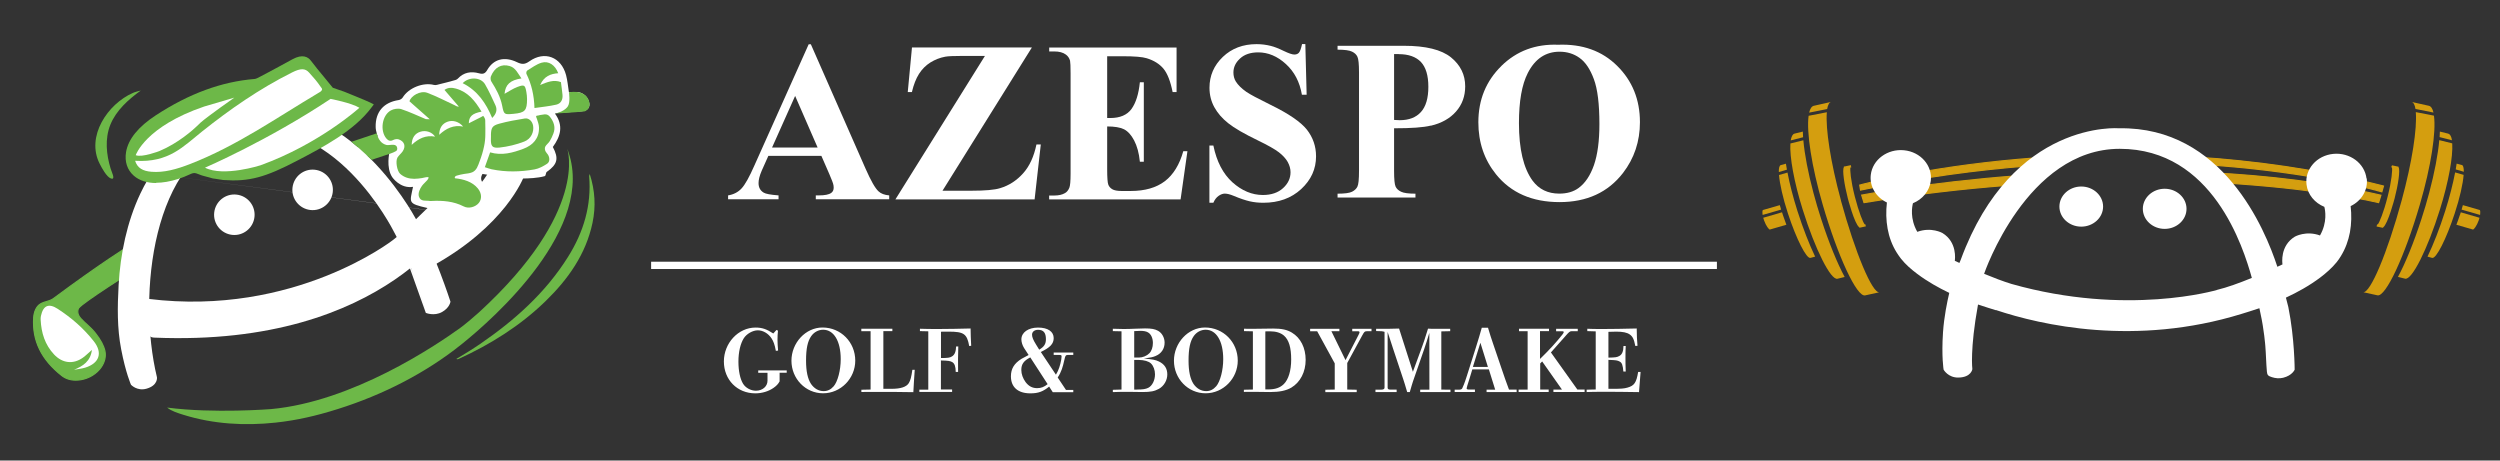 <?xml version="1.0" encoding="UTF-8"?>
<svg id="_レイヤー_1" data-name="レイヤー 1" xmlns="http://www.w3.org/2000/svg" viewBox="0 0 380 70">
  <rect x="0" y="0" width="380" height="70" fill="#333333" stroke="none"/>
  <defs>
    <style>
      .cls-1 {
        fill: #d49e0f;
      }

      .cls-2 {
        fill: #fff;
      }

      .cls-3 {
        fill: #6db848;
      }
    </style>
  </defs>
  <g>
    <g>
      <path class="cls-2" d="M117.35,22.43l3.51-7.85,3.42,7.85h-6.94ZM126.11,26.59c.32.75.49,1.19.51,1.29.07.22.1.43.1.64,0,.35-.12.62-.37.8-.36.26-.99.38-1.89.38h-.46v.59h11.16v-.59c-.7-.06-1.25-.26-1.63-.62-.51-.47-1.16-1.62-1.96-3.43l-8.32-18.92h-.33l-8.24,18.4c-.78,1.78-1.44,2.96-1.97,3.52-.53.57-1.22.92-2.04,1.05v.59h7.67v-.59c-1.2-.09-1.96-.23-2.26-.42-.52-.31-.78-.79-.78-1.45,0-.5.15-1.12.48-1.88l1.01-2.26h8.06l1.26,2.89Z"/>
      <path class="cls-2" d="M156.85,7.21l-13.59,21.78h4.4c2.08,0,3.53-.13,4.36-.39,1.35-.4,2.51-1.16,3.49-2.25.98-1.09,1.65-2.56,2.03-4.39h.66l-.94,8.35h-21.16l13.61-21.81h-3.42c-1.33,0-2.2.04-2.62.12-.8.15-1.54.44-2.24.87-.7.44-1.28,1.02-1.74,1.74-.46.73-.82,1.65-1.08,2.76h-.63l.64-6.77h18.24Z"/>
      <path class="cls-2" d="M168.29,8.52v9.42h.47c1.48,0,2.56-.46,3.23-1.38.66-.92,1.09-2.27,1.27-4.06h.6v12.08h-.6c-.13-1.32-.43-2.39-.87-3.23-.44-.84-.96-1.4-1.54-1.7-.59-.29-1.44-.43-2.56-.43v6.51c0,1.27.06,2.05.17,2.33.1.28.3.52.6.7.3.18.78.27,1.43.27h1.38c2.16,0,3.89-.5,5.19-1.49,1.3-1,2.23-2.53,2.8-4.56h.63l-1.04,7.33h-19.98v-.59h.77c.67,0,1.21-.12,1.62-.36.29-.15.52-.43.68-.82.12-.27.19-.99.19-2.16v-15.22c0-1.04-.03-1.69-.08-1.93-.11-.4-.33-.71-.63-.93-.43-.32-1.02-.48-1.77-.48h-.77v-.59h19.36v6.76h-.6c-.33-1.65-.8-2.84-1.4-3.56-.6-.71-1.45-1.25-2.55-1.58-.64-.2-1.84-.3-3.61-.3h-2.38Z"/>
      <path class="cls-2" d="M198.41,6.69l.2,7.71h-.72c-.33-1.93-1.14-3.49-2.44-4.67-1.29-1.18-2.7-1.77-4.2-1.77-1.16,0-2.09.31-2.76.93-.68.62-1.01,1.33-1.01,2.13,0,.51.12.97.36,1.36.33.53.86,1.06,1.6,1.58.53.37,1.77,1.03,3.72,1.99,2.72,1.33,4.55,2.58,5.49,3.76.92,1.18,1.39,2.53,1.39,4.05,0,1.93-.75,3.58-2.26,4.98-1.51,1.39-3.43,2.08-5.75,2.08-.73,0-1.42-.07-2.07-.22-.65-.15-1.46-.42-2.44-.83-.55-.23-1-.34-1.35-.34-.29,0-.61.11-.94.34-.33.23-.6.58-.8,1.05h-.6v-8.7h.6c.5,2.44,1.47,4.3,2.9,5.59,1.43,1.28,2.98,1.93,4.63,1.93,1.28,0,2.3-.35,3.06-1.04.76-.69,1.14-1.5,1.14-2.42,0-.54-.15-1.06-.44-1.58-.29-.51-.74-.99-1.33-1.45-.6-.46-1.65-1.06-3.16-1.79-2.11-1.02-3.63-1.9-4.54-2.63-.92-.73-1.62-1.54-2.11-2.43-.49-.89-.74-1.88-.74-2.96,0-1.83.68-3.4,2.03-4.69,1.35-1.29,3.06-1.94,5.12-1.94.75,0,1.47.09,2.18.27.53.13,1.19.39,1.95.76.77.37,1.3.55,1.61.55s.53-.09.7-.27c.17-.19.33-.62.48-1.32h.52Z"/>
      <path class="cls-2" d="M240.09,8.8c.88.62,1.61,1.7,2.17,3.21.57,1.51.85,3.8.85,6.85,0,2.57-.28,4.65-.83,6.24-.56,1.59-1.34,2.75-2.34,3.48-.78.57-1.76.85-2.93.85-1.74,0-3.09-.66-4.06-1.97-1.38-1.89-2.07-4.8-2.07-8.74,0-3.32.44-5.86,1.35-7.63,1.1-2.15,2.71-3.23,4.82-3.23,1.15,0,2.16.31,3.04.94ZM228.22,10.02c-2.34,2.29-3.51,5.14-3.51,8.57,0,3.05.9,5.69,2.69,7.91,2.27,2.81,5.49,4.22,9.65,4.22s7.36-1.48,9.64-4.42c1.71-2.22,2.58-4.8,2.58-7.73,0-3.42-1.15-6.28-3.46-8.56-2.3-2.28-5.29-3.35-8.98-3.21-3.42-.13-6.29.94-8.62,3.22Z"/>
      <path class="cls-2" d="M212.6,8.23c1.5,0,2.62.4,3.38,1.19.75.8,1.13,2.06,1.13,3.78s-.38,3.01-1.13,3.83c-.75.83-1.83,1.24-3.22,1.24-.2,0-.48-.01-.86-.04v-10.01h.7ZM217.48,19.11c1.63-.38,2.91-1.1,3.84-2.16.93-1.06,1.39-2.33,1.39-3.83,0-1.76-.72-3.23-2.16-4.4-1.45-1.17-3.83-1.76-7.15-1.76h-10.09v.59c1.07,0,1.81.1,2.2.3.4.19.67.45.82.78.16.33.24,1.12.24,2.38v14.98c0,1.26-.08,2.05-.24,2.37-.15.32-.42.58-.81.78-.39.2-1.12.3-2.21.3v.59h11.84v-.59c-1.06,0-1.79-.1-2.19-.3-.4-.19-.68-.45-.83-.78-.15-.33-.23-1.12-.23-2.38v-6.48c2.62,0,4.48-.13,5.58-.41Z"/>
    </g>
    <rect class="cls-2" x="98.97" y="39.78" width="162" height="1.11"/>
    <g>
      <path class="cls-2" d="M118.01,50.14l.24.12c-.05.46-.07.96-.07,1.39,0,.49.04,1.02.09,1.64l-.34.04c-.18-.98-.36-1.44-.67-1.92-.5-.74-1.3-1.2-2.07-1.2s-1.69.52-2.13,1.2c-.52.81-.82,2.11-.82,3.55s.26,2.63.7,3.36c.38.63,1.18,1.07,1.96,1.07,1,0,1.76-.66,1.76-1.52v-1.2h-1.41v-.37h4.33v.36h-1.08v1.31c-.21.4-.5.7-.94,1-.75.52-1.74.82-2.75.82-2.75,0-4.78-2.06-4.78-4.85s2.19-5.15,4.81-5.15c.98,0,1.66.22,2.7.9l.49-.54Z"/>
      <path class="cls-2" d="M130,54.81c0,2.72-2.21,4.97-4.89,4.97s-4.81-2.23-4.81-4.95,2.15-5.05,4.72-5.05c2.79,0,4.98,2.23,4.98,5.03ZM126.71,58.73c.63-.74,1.08-2.47,1.08-4.14,0-2.73-1.04-4.47-2.67-4.47-.71,0-1.39.36-1.82.98-.54.77-.78,1.88-.78,3.71,0,1.62.25,2.77.75,3.54.48.7,1.16,1.1,1.93,1.1.59,0,1.1-.25,1.51-.73Z"/>
      <path class="cls-2" d="M130.92,59.24l1.41-.03v-8.87h-1.41v-.37h4.72v.36h-1.37v8.77h1.24c1.41,0,2.27-.29,2.63-.87.25-.41.38-.91.54-2.02h.36c-.09,1.39-.16,2.31-.21,3.4-2.13-.04-3.63-.04-5.13-.04-1.1,0-2.07.01-2.77.01v-.34Z"/>
      <path class="cls-2" d="M139.75,59.23h1.35v-8.87l-1.27-.03v-.36c.91.03,1.72.04,2.68.04,1.59,0,3.4-.04,5.02-.08.01.99.03,1.4.09,2.63l-.3.04c-.34-1.86-.81-2.19-3.13-2.19-.5,0-.83.01-1.16.01v4c1.02,0,1.36-.04,1.68-.25.41-.25.59-.73.62-1.51h.33c-.03.94-.04,1.43-.04,1.89,0,.65.01,1.24.01,1.98h-.36c-.01-.83-.17-1.28-.53-1.49-.32-.18-.59-.22-1.72-.25v4.41h1.7v.37h-4.98v-.36Z"/>
      <path class="cls-2" d="M163.14,53.59v.36h-.86c-.17.01-.21.03-.29.12-.08.11-.16.38-.24.77-.2.91-.41,1.68-.98,2.54l1.26,1.89h1.11v.34h-3.12l-.55-.85c-.91.75-1.65,1.03-2.85,1.03-1.89,0-2.96-.94-2.96-2.59,0-1.14.49-1.96,1.61-2.66.15-.09.52-.29,1.08-.58l-.69-1.06c-.25-.4-.41-.9-.41-1.31,0-1.06,1.04-1.8,2.54-1.8s2.37.62,2.37,1.6c0,.86-.53,1.43-1.96,2.11l2.3,3.45c.44-.71.65-1.44.81-2.29.03-.16.05-.37.05-.49,0-.18-.07-.22-.37-.22h-.83v-.37h2.99ZM156.59,54.33c-1,.52-1.35,1.04-1.35,1.9,0,.63.24,1.29.65,1.85.48.63,1.03.92,1.76.92.61,0,1.07-.19,1.59-.61l-2.64-4.07ZM157.96,53.15c.74-.44,1.02-.86,1.02-1.59,0-.98-.37-1.43-1.19-1.43-.54,0-.92.3-.92.74,0,.37.17.79.59,1.47l.5.81Z"/>
      <path class="cls-2" d="M169.15,59.25l1.32-.04v-8.85l-1.32-.03v-.36c.78.03,1.24.04,1.65.04,1.16,0,2.33-.09,3.24-.09.99,0,1.49.09,2,.37.59.34.98,1.04.98,1.8,0,.92-.5,1.67-1.39,2.03-.34.15-.73.24-1.76.38,1.31.11,1.78.2,2.29.45.85.41,1.27,1.07,1.27,1.96s-.5,1.76-1.27,2.19c-.67.37-1.26.49-2.5.49-.65,0-1.4-.03-2.13-.03s-1.92.01-2.38.04v-.36ZM172.4,54.35h.69c.59,0,1.19-.24,1.61-.65.34-.34.54-.91.54-1.57,0-.74-.29-1.37-.77-1.62-.25-.15-.65-.22-1.11-.22-.18,0-.59.03-.96.04v4.03ZM172.81,59.21c.92,0,1.33-.07,1.72-.26.61-.3,1.03-1.15,1.03-2.05,0-.65-.23-1.28-.61-1.65-.34-.33-1.03-.53-1.86-.54h-.69v4.51h.41Z"/>
      <path class="cls-2" d="M188.14,54.81c0,2.72-2.21,4.97-4.89,4.97s-4.81-2.23-4.81-4.95,2.15-5.05,4.72-5.05c2.79,0,4.98,2.23,4.98,5.03ZM184.85,58.73c.63-.74,1.08-2.47,1.08-4.14,0-2.73-1.04-4.47-2.67-4.47-.71,0-1.39.36-1.82.98-.54.77-.78,1.88-.78,3.71,0,1.62.25,2.77.75,3.54.48.7,1.16,1.1,1.93,1.1.59,0,1.1-.25,1.51-.73Z"/>
      <path class="cls-2" d="M189.07,59.24l1.37-.03v-8.85l-1.35-.03v-.36c.59.01.89.01,1.31.01.98,0,2.05-.04,3.13-.04,1.27,0,2.1.17,2.84.62,1.32.79,2.09,2.31,2.09,4.14s-.81,3.4-2.18,4.22c-.79.46-1.8.67-3.21.67-.83,0-1.65-.03-2.48-.03-.3,0-.86,0-1.52.01v-.34ZM192.34,59.19h.46c1.03,0,1.77-.25,2.34-.81.71-.7,1.12-2.05,1.12-3.74,0-1.8-.34-2.97-1.1-3.63-.52-.44-1.23-.65-2.14-.65-.18,0-.34,0-.69.01v8.81Z"/>
      <path class="cls-2" d="M207.73,50.35c-.3,0-.37.08-.7.69l-2.25,4.14v4.03l1.44.03v.36h-4.77v-.36l1.43-.03v-3.98l-2.67-4.88h-1.07v-.37h4.45v.36h-1.22s2.15,4.4,2.15,4.4l1.97-3.82c.09-.18.16-.34.16-.41,0-.11-.08-.16-.25-.16h-.86v-.37h2.93v.36h-.75Z"/>
      <path class="cls-2" d="M209.06,59.23h.89c.36-.01.5-.11.5-.32v-8.47c-.3-.09-.48-.12-1.28-.12v-.34h1.76c.58,0,1.1-.01,1.73-.04l2.1,6.57,1.43-3.9c.17-.45.34-.95.87-2.66.36.03.69.03.98.03h2.39v.36l-1.35.03v8.85s1.39.01,1.39.01v.36h-4.6v-.36h1.4s-.01-8.64-.01-8.64c-.26.89-.57,1.85-.79,2.5l-1.69,4.86c-.12.34-.22.73-.49,1.64h-.4c-.29-.98-.42-1.44-.58-1.9l-1.56-4.69c-.23-.69-.5-1.53-.83-2.55v8.47c0,.22.12.3.45.3h.92v.37h-3.22v-.36Z"/>
      <path class="cls-2" d="M221.09,59.23h.73c.23-.01.36-.07.44-.2.09-.15.37-.83.7-1.88l1.37-4.32c.37-1.18.63-2.03.9-3.01h.95c.25.86.49,1.6.73,2.3l1.31,3.85c.4,1.18.77,2.26,1.15,3.25h1.16v.37h-4.57v-.36h1.31s-.96-3.08-.96-3.08h-2.52l-.42,1.39c-.36,1.15-.44,1.37-.44,1.49,0,.13.11.18.36.18h.9v.37h-3.08v-.36ZM226.16,55.77l-1.14-3.67-1.14,3.67h2.27Z"/>
      <path class="cls-2" d="M234.08,59.21h1.32v.37h-4.57v-.36h1.37v-8.88h-1.31v-.37h4.56v.36h-1.37v4.23c1.45-1.4,2.52-2.59,3.4-3.7.15-.18.21-.33.21-.38,0-.09-.08-.13-.21-.13h-.95v-.37h3.29v.36h-.91c-.29.01-.38.08-.9.67-1.03,1.19-1.47,1.64-2.27,2.56l4.02,5.64h1.1v.37h-4.74v-.36h1.3s-3.01-4.28-3.01-4.28l-.3.3v3.96Z"/>
      <path class="cls-2" d="M241.18,59.23l1.37-.03v-8.83l-1.28-.04v-.36c.57.03,1.22.04,2.3.04,1.4,0,3.16-.03,5.21-.08,0,.96.05,1.86.12,2.63l-.33.03c-.21-1.06-.41-1.45-.86-1.76-.42-.29-1.04-.42-2.04-.42-.28,0-.45,0-1.19.03v3.92c1.1-.03,1.31-.05,1.67-.26.41-.22.61-.71.62-1.51h.34c-.04.78-.04,1.2-.04,1.85,0,.56,0,1.04.04,2.03h-.36c-.08-.95-.21-1.35-.57-1.52-.34-.18-.53-.21-1.7-.25v4.4h.61c1.35,0,1.77-.04,2.27-.18,1.06-.3,1.36-.74,1.64-2.39h.37c-.09,1.14-.15,1.84-.24,3.07-2.03-.04-3.98-.05-5.83-.05-1.1,0-1.57.03-2.13.04v-.36Z"/>
    </g>
  </g>
  <g>
    <g>
      <g>
        <path class="cls-3" d="M19.62,37.39c.73-.07.51,1.5.5,1.98,0,.46.22,1.23.21,1.7,0,0-7.76,4.9-8.39,5.77,0,0-.46.74.33,1.58.89.95,1.42,1.23,2.23,2.24.63.79,1.24,1.75,1.44,2.72.41,1.96-1.4,3.98-3.64,4.34-1.06.17-2.09.03-2.92-.62-2.84-2.23-4.52-5.07-4.28-8.81.04-.69.28-1.46.82-1.92.61-.51,1.55-.49,2.18-.96,7.39-5.49,11.51-8.01,11.51-8.01Z"/>
        <path class="cls-3" d="M11.51,57.87c-.85,0-1.57-.24-2.17-.71-3.13-2.46-4.54-5.37-4.31-8.89.06-.85.37-1.57.85-1.99.33-.28.75-.41,1.16-.53.38-.11.73-.22,1.02-.43,7.31-5.43,11.48-7.99,11.52-8.02h.04c.15-.03.27.02.37.11.33.32.28,1.14.24,1.69,0,.1-.01.19-.01.26,0,.22.05.53.1.83.06.31.11.63.11.87v.05s-.04.03-.04.03c-.08.05-7.75,4.9-8.36,5.74-.01.02-.41.69.32,1.47.37.4.68.68.98.95.4.37.78.71,1.25,1.3.79,1,1.28,1.92,1.46,2.75.17.82-.03,1.7-.57,2.49-.7,1.02-1.88,1.75-3.14,1.96-.28.05-.55.07-.81.07ZM19.65,37.47c-.31.19-4.43,2.75-11.49,8-.31.23-.7.35-1.07.46-.39.12-.8.24-1.1.49-.64.54-.76,1.48-.79,1.86-.22,3.45,1.17,6.31,4.25,8.74.74.58,1.7.79,2.85.6,1.22-.19,2.35-.9,3.02-1.88.51-.74.7-1.58.54-2.35-.17-.8-.65-1.71-1.43-2.68-.46-.58-.84-.92-1.23-1.28-.3-.27-.61-.55-.99-.96-.82-.89-.34-1.68-.34-1.69.62-.85,7.7-5.34,8.38-5.77,0-.22-.05-.5-.1-.78-.06-.31-.11-.63-.11-.87,0-.07,0-.16.01-.26.03-.45.08-1.29-.19-1.55-.06-.06-.12-.08-.21-.08Z"/>
      </g>
      <path class="cls-2" d="M79.6,26.9s-2.73,7.44-14.02,13.61l-3.41-5.39s8.65-2.91,12.15-9.04c0,0,1.15.22,5.29.83Z"/>
      <path class="cls-2" d="M61.69,39.06s.78,1.44,1.83,4.42c.86,2.45,1.2,4.08,1.2,4.08,0,0,1.27.53,2.46-.13,1.19-.66,1.29-1.58,1.29-1.58,0,0-2.41-7.48-5.2-12.47-.6-1.07-11.17-20.75-28.1-16.01-.83.23-1.65.44-2.46.77-2.03.83-3.91,2.02-5.56,3.45-2.48,2.16-4.42,4.88-5.82,7.84-2.03,4.3-3.04,9.18-3.3,13.9-.18,3.29-.24,6.52.39,9.77.69,3.59,1.49,5.38,1.49,5.38,0,0,.92,1.01,2.36.6,1.76-.5,1.59-1.71,1.59-1.71l-.02-.1c-2.99-12.43-.69-33.61,12.18-36.96,14.54-3.79,23.81,14.83,23.81,14.83,0,0,3.38,6.02,4.89,12.41"/>
      <path class="cls-3" d="M89.63,26.42c.83,2.56.95,4.99.43,7.46-1.01,4.77-3.71,8.56-7.12,11.88-3.86,3.76-8.37,6.57-13.25,8.81-.09.04-.18.06-.33-.01.6-.37,1.21-.73,1.81-1.1.6-.38,1.21-.76,1.8-1.17,5.26-3.61,9.96-7.79,13.38-13.26,2.35-3.75,3.58-7.8,3.2-12.27,0-.05.03-.1.09-.33Z"/>
      <path class="cls-2" d="M35.96,29.58c-1.69-.19-3.21,1.03-3.4,2.72-.19,1.69,1.03,3.21,2.72,3.4,1.69.19,3.21-1.03,3.4-2.72.19-1.69-1.03-3.21-2.72-3.4Z"/>
      <path class="cls-2" d="M47.86,25.8c-1.69-.19-3.21,1.03-3.4,2.72-.19,1.69,1.03,3.21,2.72,3.4,1.69.19,3.21-1.03,3.4-2.72.19-1.69-1.03-3.21-2.72-3.4Z"/>
      <path class="cls-3" d="M41.85,64.24c.84-.09,1.67-.2,2.49-.34,1.51-.25,3.02-.59,4.5-.99,6.87-1.87,13.5-4.86,19.28-9.03.35-.26.7-.51,1.05-.78,0,0,.02-.01.05-.04.13-.1.53-.4,1.11-.87,4.54-3.66,20.56-17.68,15.89-29.58,0,0,3.37,9.48-13.42,24.87-.53.49-2.08,1.81-2.84,2.36-3.83,2.76-16.4,11.2-28.74,12.34,0,0-8.72.7-15.82-.23.69.56,1.68.85,2.51,1.11,4.49,1.4,9.28,1.68,13.94,1.18Z"/>
      <path class="cls-3" d="M17.08,27.16c-.06,0-.14,0-.24-.04-.64-.23-1.4-1.65-1.69-2.23-2.12-4.16,1.24-9.1,5.04-10.76.38-.17.83-.27,1.21-.37-1.87,1.35-3.75,3.02-4.63,5.21-.85,2.13-.61,4.52.05,6.67.14.47.66,1.48.25,1.53Z"/>
      <g>
        <path class="cls-3" d="M56.04,16.07c-2.54,3.41-7.08,5.8-10.98,7.85-5.02,2.64-7.33,3.21-11.09,2.94-2.99-.49-.15.1-2.99-.63-.16-.04-.31-.1-.46-.16-1.44-.62-1.46,0-3.61.68-5.05,1.6-7.73-.57-7.23-3.55.34-2,2.09-3.79,4.33-5.25,4.56-2.97,9.42-4.98,14.76-5.41.33-.03.73-.25,1.07-.42,1.63-.86,3.26-1.73,4.88-2.62.98-.54,1.69-.52,2.15.08,1.1,1.47,2.28,2.78,3.42,4.23l1.89.65s3.42,1.38,3.87,1.62Z"/>
        <path class="cls-3" d="M23.75,27.82c-1.4,0-2.56-.37-3.41-1.11-1-.87-1.42-2.15-1.18-3.6.33-1.96,1.86-3.85,4.56-5.61,5.06-3.29,9.96-5.09,15-5.5.21-.02.56-.2.81-.34,1.68-.89,3.31-1.76,4.92-2.65,1.55-.85,2.39-.35,2.82.23.62.83,1.29,1.63,1.93,2.4.46.56.93,1.12,1.39,1.7l1.74.6c.38.15,3.48,1.41,3.95,1.65l.54.28-.37.49c-2.62,3.52-7.35,6.01-11.16,8-5.01,2.63-7.44,3.28-11.37,3-1.26-.21-1.49-.22-1.52-.23l-.21-.05s-.21-.08-1.35-.37c-.19-.05-.37-.12-.54-.19-.77-.33-.92-.26-1.65.07-.37.17-.87.39-1.6.62-1.2.38-2.32.57-3.31.57Z"/>
      </g>
      <path class="cls-2" d="M20.54,24.45c.35,1.1,1.17,1.55,2.48,1.66,1.89.16,3.84-.39,5.85-1.17,7.07-2.74,13.13-7.01,19.47-10.78.93-.49.56-.73.44-.91-.66-.96-1.06-1.39-1.8-2.22-.58-.65-1.27-.68-2.58-.02-5.02,2.51-9.49,5.64-13.64,8.94-2.88,2.29-5.08,4.81-10.22,4.49Z"/>
      <path class="cls-2" d="M31.15,25.49s9.59-4.13,19.1-10.46c0,0,3.16.61,4.38,1.35,0,0-6.07,5.5-15.02,8.74,0,0-5.64,1.82-8.46.36Z"/>
      <path class="cls-2" d="M11.23,56.21c.58-.11,1.17-.16,1.73-.33,2.17-.68,2.68-2.27,1.28-4.03-1.53-1.94-3.38-3.55-5.46-4.9-1.38-.9-2.22-.52-2.56,1.08-.04.19-.05.39-.04.59.1,1.97.64,3.77,2.04,5.26,1.25,1.33,2.89,1.55,4.39.48.45-.33.85-.73,1.36-1.17-.22,1.73-1.33,2.45-2.75,3.03Z"/>
      <g>
        <path class="cls-2" d="M22.94,26.37,69.82,32.59l.86.03c.35-.01.66,0,.95-.03,2.41-.3,3.31-2.68,1.79-4.71q-.53-.71-.08-1.44c1.28.2,2.53.4,3.88.61,0,0,3.48.31,5.56-.27.23-.06.15-.53.34-.66,1.61-1.13,1.85-2.03.91-3.78,1.16-1.58,1.67-3.24.32-5.08.24-.05.38-.09.53-.1,1.17-.08,2.34-.16,3.51-.24.94-.06,1.39-.66,1.13-1.47-.3-.96-1.16-1.54-2.15-1.47-.3.02-.6.02-.9.02-.14-.89-.21-1.76-.43-2.59-.74-2.76-3.27-3.73-5.59-2.08-.7.5-1.16.46-1.87.12-1.9-.91-3.55-.48-4.51,1.17-.33.57-.64.69-1.26.52-1.21-.33-2.32-.16-3.23.82-.17.19-.51.24-.78.32-.63.18-1.26.34-1.89.49-.31.07-.66.22-.95.14-1.65-.43-3.86.45-4.75,1.91-.12.19-.39.36-.62.39-2.27.35-3.54,1.79-3.49,4.09,0,.37.1.72.19,1.07.06.25.18.31-.01.52-.15.16-.33.28-.52.4-.73.44-1.5.76-2.3,1.07,0,0-.31.79.31,1.37,0,0,3.4-.14,4.43-.59,0,0-.56,2.31.41,3.78,0,0,1.2,1.8,3.17,1.48-.5,2.44-.85,2.52,2.2,3.22,0,0-3.93,3.9-5.23,4.85,0,0-14.98,11.71-37.2,8.96-.1-.01-.13,3.03-.12,3.27.02.57.06,1.14.1,1.7.05.63.27.9.95.92,35.61,1.49,46.35-18.75,46.35-18.75Z"/>
        <path class="cls-3" d="M65.33,18.13c-1.01-.89-2.02-1.79-3.09-2.73.2-.81,1.65-1.68,2.69-1.3,1.42.53,2.77,1.24,4.15,1.88.19.09.36.24.67.23-.72-.84-1.44-1.67-2.19-2.54.52-.39,1.13-.38,1.76-.2,1.86.53,2.93,1.92,3.87,3.5-1.42.27-1.91.74-1.93,1.77.41-.21.81-.41,1.22-.62.21-.1.41-.21.62-.31.06-.03.12-.08.19-.11.03-.01.14-.09.16-.08.02,0,.03.03.04.05.02.04.06.07.09.12.05.11.14.23.16.35.03.16.02.33.02.49.03.6.01,1.21.01,1.81,0,.59-.06,1.18-.18,1.75-.16.8-.4,1.58-.69,2.34-.24.64-.44,1.37-1.12,1.66-.39.16-.81.19-1.23.25-.37.06-.74.14-1.1.25-.1.03-.2.06-.26.14-.07.07-.09.2-.02.27,1.27.13,2.63.51,3.47,1.55.61.75.61,1.61.15,2.19-.5.62-1.54.93-2.3.54-1.56-.8-3.21-.92-4.91-.83-.08,0-.16,0-.23,0-.59-.11-1.37.15-1.66-.63-.2-.54.14-1.24.45-1.67.23-.32.55-.56.8-.86.11-.13.23-.3.19-.47-.35-.02-.66.09-1,.15-.39.06-.78.11-1.17.11-.79,0-1.54-.22-2.14-.76-.48-.44-.72-1.92-.41-2.46.2-.34.55-.6.78-.93.53-.77.31-1.52-.57-1.84-.24-.09-.6-.04-.83.08-.46.25-.77.12-1.07-.23-.99-1.18-.66-3.52.7-4.26.44-.24,1.12-.34,1.58-.19,1.27.42,2.49,1,3.73,1.52M70.4,19.24c-.62-.74-1.55-1.02-2.34-.75-.83.28-1.29.96-1.3,2,1.04-.97,2.18-1.54,3.65-1.25ZM66.13,20.77c-.45-.69-1.37-1-2.19-.76-.87.25-1.36.95-1.36,2.01,1.02-.96,2.14-1.52,3.56-1.25Z"/>
        <path class="cls-3" d="M73.69,25.43c.29-.82.54-1.53.81-2.27,1.78.53,3.45.06,5.07-.55,1.44-.54,2.4-1.58,2.36-3.22-.01-.47-.19-.92-.33-1.36-.03-.1-.18-.34-.07-.42.05-.04.23-.04.3-.06.09-.02.18-.05.28-.07.23-.04.46-.08.69-.1.32-.02.58.11.78.36.62.78.9,1.64.53,2.57-.15.39-.32.77-.54,1.13-.18.31-.53.54-.68.83-.12.23-.08.52.04.75.09.17.24.32.35.48.27.41.35,1.08-.12,1.39-.58.38-1.24.74-1.91.86-2.17.39-4.36.43-6.53-.02-.32-.07-.62-.19-1-.31Z"/>
        <path class="cls-3" d="M79.26,11.92c-1.72.26-2.44.94-2.57,2.34.64-.35,1.27-.79,1.97-1.05,1.05-.39,1.16-.28,1.35.79.06.35.1.71.1,1.06,0,1.75-.32,2.08-2.05,2.24-1.42.13-1.46.13-1.73-1.23-.27-1.36-.91-2.53-1.64-3.67-.13-.2-.16-.57-.07-.8.56-1.35,1.57-1.93,2.83-1.57.94.27,1.28,1.15,1.81,1.89Z"/>
        <path class="cls-3" d="M84.86,11.13c-1.17.08-2.17.46-2.76,1.79,1.1-.45,2.06-.86,3.16-.44.08.63.18,1.28.24,1.93.07.72-.23,1.32-.92,1.49-1.07.25-2.17.35-3.34.52-.06-1.95-.45-3.61-1.22-5.19-.06-.13,0-.44.12-.51.71-.43,1.4-.96,2.18-1.19,1.09-.32,2.07.37,2.53,1.6Z"/>
        <path class="cls-3" d="M74.62,20.59c.02-1.16.18-1.49,1.27-1.79,1.27-.35,2.58-.58,3.88-.79.62-.1,1.14.42,1.26,1.09.16.94-.29,2.01-1.35,2.42-1.19.46-2.48.77-3.75.91-1.14.12-1.35-.23-1.31-1.39,0-.15,0-.31.01-.46Z"/>
        <path class="cls-3" d="M70.32,12.65c.95-1.01,2.75-.94,3.4.15.6,1.03,1.09,2.12,1.59,3.21.32.7.11,1.32-.5,1.92-.94-2.26-2.23-4.16-4.49-5.29Z"/>
      </g>
      <path class="cls-2" d="M20.63,23.59s1.44-4.35,10.41-7.4c0,0,3.5-1.03,4.58-1.35,0,0-4.01,2.8-5.15,3.81-.1.09-.3.3-.44.43-.67.65-2.93,2.68-5.8,3.88,0,0-2.64,1.02-3.59.63Z"/>
    </g>
    <path class="cls-3" d="M84.36,17.26s3.27-.18,4.39-.32c.04,0,.07,0,.1-.01,0,0,.01,0,.02,0,0,0,.04-.01.09-.04.21-.1.7-.42.64-1.1,0,0,0-.94-.89-1.48-.07-.04-.27-.15-.38-.19-.26-.1-.84-.23-1.85-.11,0,0,.23,1.52-.15,2.12,0,0-.39.78-1.96,1.14Z"/>
    <path class="cls-3" d="M60.24,22.93s-.05.04-.09.06c-.47.27-1.01.42-1.53.59-.52.17-1.04.34-1.56.52-.19.07-.39.13-.58.21,0,0-1.61-1.62-3.08-2.75,0,0,2.94-.99,3.86-1.3.11.43.26.81.53,1.16.23.3.56.51.93.61.44.11,1.34-.26,1.59.26.11.24.11.49-.07.65Z"/>
  </g>
  <g>
    <g>
      <g>
        <path class="cls-1" d="M282.69,28.13l.12.77c9.21-1.96,17.92-3.12,25.95-3.72.54-.41,1.07-.82,1.59-1.24-16.69,1.14-27.66,4.2-27.66,4.2Z"/>
        <path class="cls-1" d="M362.29,28.27c-10.01-2.54-19.77-3.87-28.84-4.43.4.39.83.77,1.26,1.15,17.03,1.07,27.33,4.16,27.33,4.16l.25-.88Z"/>
        <path class="cls-1" d="M282.88,28.79l-.09-.6c.93-.25,10.18-2.68,23.97-3.89,1.11-.1,2.27-.19,3.47-.27.08-.06.15-.13.23-.19-1.29.09-2.54.18-3.72.29-14.5,1.28-23.99,3.89-24.08,3.92l-.08.02.15.93.1-.02c9.19-1.95,17.86-3.09,25.78-3.7.08-.06.17-.13.25-.19-7.98.59-16.71,1.74-25.97,3.7Z"/>
        <path class="cls-1" d="M362.32,28.19c-10.11-2.56-19.96-3.87-28.95-4.42.06.06.13.12.19.18,8.9.56,18.63,1.86,28.61,4.38l-.2.71c-.96-.28-9.2-2.56-22.33-3.76-1.57-.14-3.26-.27-5.04-.38.07.06.14.12.21.19,1.7.11,3.31.23,4.81.37,13.9,1.27,22.3,3.76,22.39,3.78l.09.03.3-1.05-.09-.02Z"/>
      </g>
      <g>
        <path class="cls-1" d="M282.76,34.43s0,0,.01,0c0,0,0,0,0,0,.21-.04.42-.09.62-.13h0c-.24.03-1.02-1.91-1.65-4.37-.63-2.46-.83-4.53-.59-4.6,0,0,0,0,0,0-.22.05-.44.09-.66.14,0,0,0,0,0,0,0,0-.01,0-.02,0-.27.06-.08,2.13.56,4.61.64,2.47,1.46,4.41,1.71,4.36Z"/>
        <path class="cls-1" d="M282.64,34.63l-.03-.08c-.73-.5-1.74-4.39-1.75-4.44-.51-1.98-.87-4.28-.59-4.7,0,0,0-.01.01-.02l-.02-.08.19-.02.89-.19v.18l.08.14-.15.04c-.09.3.04,1.98.66,4.41.62,2.43,1.28,3.99,1.5,4.23h.11s.07.31.07.31l-.97.21ZM280.58,25.64c-.1.34.03,2,.65,4.4.61,2.36,1.28,3.89,1.53,4.2l.12-.07.02.07.16-.03c-.67-.97-1.49-4.19-1.5-4.23,0-.04-.82-3.26-.67-4.41l-.2.04v.04s-.13,0-.13,0Z"/>
      </g>
      <path class="cls-1" d="M274.03,20c-.42.1-.84.21-1.26.31-.29.07-.48.44-.58,1.03l1.88-.48c-.02-.3-.04-.59-.04-.86Z"/>
      <path class="cls-1" d="M278.34,15.49c-.88.19-1.76.38-2.64.59-.33.08-.57.44-.71,1.04l2.74-.55c.11-.63.31-1.01.61-1.08Z"/>
      <path class="cls-1" d="M372.12,20.31c-.42-.11-.84-.21-1.26-.31,0,.26-.02.54-.04.84l1.88.48c-.09-.58-.28-.93-.57-1Z"/>
      <path class="cls-1" d="M367.15,16.56l2.74.55c-.14-.59-.37-.95-.7-1.03-.88-.2-1.76-.4-2.64-.59.3.06.5.44.6,1.06Z"/>
      <g>
        <path class="cls-1" d="M361.47,34.29h0c.21.04.42.09.62.13,0,0,0,0,0,0,0,0,0,0,.01,0,.25.05,1.07-1.88,1.71-4.36.64-2.47.83-4.55.56-4.61,0,0-.01,0-.02,0h0c-.22-.05-.44-.1-.66-.14,0,0,0,0,0,0,.25.07.04,2.13-.59,4.6-.63,2.46-1.41,4.4-1.65,4.37Z"/>
        <path class="cls-1" d="M362.22,34.63l-.15-.03s0,0-.01,0l-.82-.17.07-.32h.11c.22-.23.89-1.79,1.5-4.22.62-2.43.75-4.11.66-4.41l-.08-.02v-.17l.09-.16.99.21v.06s0,.01,0,.02c.28.42-.07,2.72-.59,4.7-.01.04-1.02,3.93-1.75,4.44l-.02.08ZM361.98,34.17l.12.06c.25-.29.92-1.83,1.54-4.2.61-2.37.74-4.02.65-4.39l-.16.02.02-.07-.18-.04c.15,1.15-.66,4.37-.67,4.41,0,.04-.83,3.25-1.5,4.23l.16.03.02-.05ZM361.49,34.12h0,0Z"/>
      </g>
      <path class="cls-1" d="M374.19,25.08c-.26-.07-.52-.14-.78-.21-.04.28-.09.58-.14.88l1.23.36c0-.61-.09-.98-.31-1.04Z"/>
      <path class="cls-1" d="M270.86,32.27c-.95.27-1.9.54-2.85.83.03.13.08.27.13.41.29.82.75,1.41.88,1.38.84-.25,1.67-.49,2.51-.73-.18-.46-.36-.96-.53-1.48-.05-.14-.09-.28-.13-.41Z"/>
      <path class="cls-1" d="M373.18,26.21c-.33,1.73-.84,3.74-1.51,5.86-.85,2.69-1.81,5.11-2.69,6.94.24.06.47.12.71.19.61.16,2.14-2.85,3.42-6.74.78-2.37,1.26-4.52,1.36-5.88l-1.29-.37Z"/>
      <path class="cls-1" d="M372.74,21.79l-1.97-.49c-.19,2.16-.72,4.94-1.53,7.99-.17.65-.36,1.32-.56,2-.2.68-.41,1.34-.62,1.99-1.18,3.65-2.47,6.78-3.57,8.81.36.09.73.18,1.09.27,1.02.26,3.39-4.44,5.29-10.51,1.33-4.25,2-8.06,1.87-10.07Z"/>
      <path class="cls-1" d="M369.97,17.58l-2.77-.54c.22,2.47-.56,7.6-2.14,13.4-2.16,7.96-4.79,14.2-5.87,13.97.73.16,1.46.32,2.18.48,1.25.29,4.14-5.89,6.45-13.8,1.71-5.85,2.49-11.05,2.14-13.51Z"/>
      <path class="cls-1" d="M373.9,32.68c-.17.52-.35,1.02-.53,1.48.84.24,1.68.48,2.51.73.13.04.59-.56.88-1.38.05-.14.09-.28.13-.41-.95-.28-1.9-.56-2.85-.83-.04.14-.09.27-.13.41Z"/>
      <path class="cls-1" d="M376.92,31.92c-.85-.25-1.71-.5-2.56-.74-.06.22-.13.45-.2.68.94.26,1.87.53,2.81.81.06-.42.03-.72-.05-.75Z"/>
      <path class="cls-1" d="M271.47,24.88c-.26.07-.52.14-.78.21-.22.06-.32.44-.31,1.06l1.23-.36c-.05-.31-.11-.62-.15-.91Z"/>
      <path class="cls-1" d="M271.7,26.23l-1.29.37c.11,1.36.59,3.5,1.36,5.86,1.28,3.89,2.81,6.91,3.42,6.74.23-.06.47-.13.71-.19-.88-1.84-1.83-4.25-2.69-6.94-.67-2.11-1.18-4.11-1.51-5.84Z"/>
      <path class="cls-1" d="M270.53,31.18c-.86.24-1.71.49-2.56.74-.08.02-.11.32-.05.75.93-.28,1.87-.55,2.81-.81-.07-.23-.14-.46-.2-.68Z"/>
      <path class="cls-1" d="M276.2,31.3c-.2-.68-.39-1.35-.56-2-.81-3.04-1.34-5.81-1.53-7.98l-1.97.49c-.13,2.01.54,5.81,1.87,10.05,1.9,6.07,4.27,10.77,5.29,10.51.36-.09.73-.18,1.09-.27-1.1-2.04-2.39-5.16-3.57-8.81-.21-.64-.42-1.31-.62-1.99Z"/>
      <path class="cls-1" d="M279.82,30.44c-1.58-5.79-2.35-10.91-2.14-13.38l-2.77.54c-.34,2.47.44,7.66,2.14,13.5,2.31,7.92,5.2,14.09,6.45,13.8.73-.17,1.45-.33,2.18-.48-1.08.23-3.7-6.02-5.87-13.97Z"/>
      <g>
        <path class="cls-1" d="M306.83,26.7c-14.1,1.07-23.85,2.96-23.85,2.96l.35,1.14c7.76-1.26,15.09-2.11,21.92-2.64.49-.51,1.02-1,1.58-1.46Z"/>
        <path class="cls-1" d="M361.9,29.67c-8.42-1.95-17.23-2.98-25.77-3.43.55.49,1.09,1.01,1.61,1.55,15.1.89,23.81,3.01,23.81,3.01l.35-1.13Z"/>
        <path class="cls-1" d="M361.92,29.59c-8.5-1.97-17.4-2.99-25.88-3.42.07.06.14.12.2.18,8.38.44,17.15,1.45,25.54,3.39l-.3.96c-.91-.21-8.67-1.95-21.44-2.85-.77-.05-1.57-.1-2.39-.15.06.06.12.12.17.18.75.04,1.49.09,2.19.14,13.53.94,21.43,2.84,21.51,2.86l.09.02.4-1.29-.09-.02Z"/>
        <path class="cls-1" d="M283.4,30.7l-.3-.98c1.06-.2,10.49-1.92,23.62-2.93.07-.06.15-.13.22-.19-14.01,1.06-23.88,2.95-23.98,2.97l-.1.02.4,1.3h.08c7.74-1.27,15.05-2.11,21.81-2.63.06-.06.12-.12.18-.19-6.8.52-14.15,1.36-21.94,2.62Z"/>
      </g>
    </g>
    <path class="cls-2" d="M359.71,27.13c-.28-2.32-2.54-3.99-5.06-3.74-2.52.25-4.34,2.34-4.06,4.65.18,1.55,1.26,2.81,2.71,3.4.13.5.49,2.33-.66,4.35-2.13-.78-3.82.18-3.82.18-2.28,1.39-1.91,4.03-1.88,4.22-.23.11-.5.23-.78.36-1.86-5.69-8.31-21.32-24.03-21.05,0,0-16.24-1.4-24.1,19.99-.06.14-.13.31-.2.48-.25-.12-.49-.23-.7-.33.03-.19.4-2.83-1.88-4.22,0,0-1.68-.96-3.82-.18-1.15-2.02-.79-3.85-.66-4.35,1.45-.59,2.52-1.85,2.71-3.4.28-2.32-1.54-4.4-4.06-4.65-2.52-.25-4.79,1.42-5.06,3.74-.21,1.78.82,3.42,2.45,4.2-.15,1.33-.13,2.67.11,3.99.23,1.27.68,2.5,1.38,3.62.2.32.42.63.65.93.69.87,1.55,1.62,2.46,2.3,1.55,1.17,3.27,2.13,4.88,2.9-.31,1.31-.79,3.64-.95,5.97-.25,3.73.09,5.7.09,5.7,0,0,.68,1.24,2.27,1.2,1.94-.04,2.1-1.28,2.1-1.28,0,0-.39-2.95.86-9.82.01,0,.03,0,.04.01.85.29,2.24.72,2.67.85l.02-.02c6.84,2.28,21.16,5.58,37.37.57.43-.13,1.82-.56,2.67-.85,0,0,0,0,0,0,.06.27.12.54.17.82.54,2.41.73,4.91.73,4.91.11,1.3.12,2.61.24,3.91.05.54.2.66.76.84.55.18,1.14.23,1.71.09,1.4-.35,1.75-1.23,1.75-1.23,0,0,0-4.74-.96-9.51l-.37-1.44c1.71-.79,3.57-1.81,5.24-3.07.9-.69,1.76-1.44,2.46-2.3.24-.3.46-.61.65-.93.69-1.12,1.14-2.35,1.38-3.62.24-1.32.26-2.66.11-3.99,1.63-.78,2.66-2.42,2.45-4.2ZM336.96,44.08s-13.65,4.05-31.21-.92c-1.3-.4-2.76-.96-4.16-1.54,0,0,0-.01,0-.02,0,0,6.46-18.98,20.61-18.98s18.8,15.05,20.08,19.62c-1.85.76-3.8,1.47-5.32,1.83Z"/>
    <path class="cls-2" d="M316.35,34.45c-1.83,0-3.32-1.37-3.32-3.05s1.49-3.05,3.32-3.05,3.32,1.37,3.32,3.05-1.49,3.05-3.32,3.05ZM329.03,34.79c-1.83,0-3.32-1.37-3.32-3.05s1.49-3.05,3.32-3.05,3.32,1.37,3.32,3.05-1.49,3.05-3.32,3.05Z"/>
  </g>
</svg>